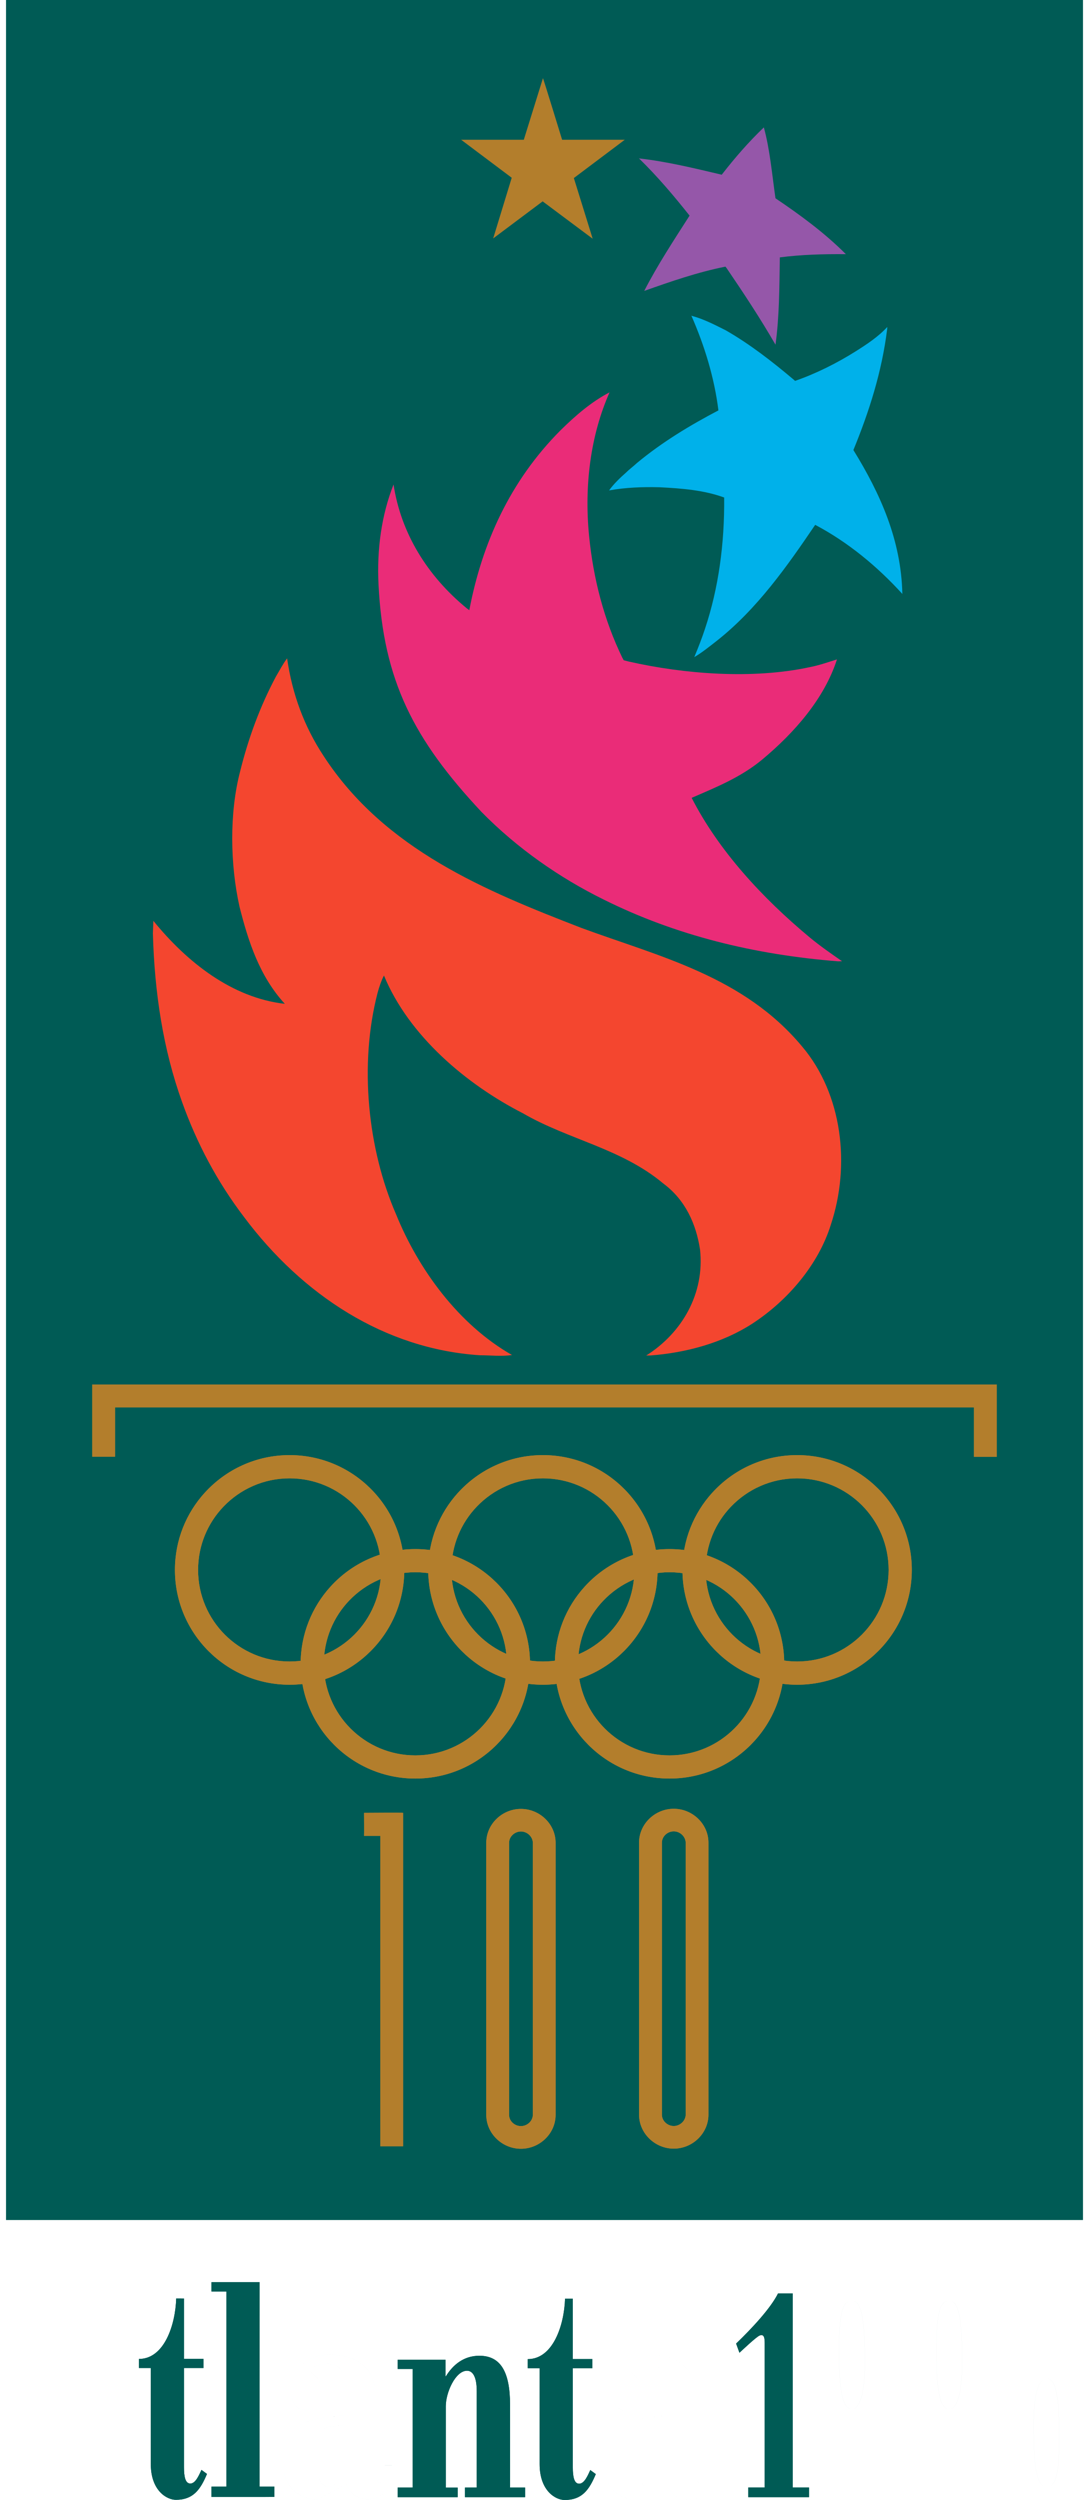 <svg clip-rule="evenodd" fill-rule="evenodd" viewBox="226.963 79.5 105.35 241.678" xmlns="http://www.w3.org/2000/svg"><path d="m227.546 79.5h104.186v214.608h-104.186z" fill="#005b55"/><g fill="#005b55"><path d="m234.305 300.117 5.434 19.825h1.079v.937h-6.584v-.937h1.611l-1.431-5.722h-3.675l-.954 4.118c-.065.371-.116.601-.112.928.008.534.385.744.803.744h.756v.866h-4.269v-.835h.384c.794-.09 1.158-.507 1.409-1.495l4.602-18.43h.947m-.152 13.21-1.567-6.385h-.039l-1.545 6.385zm.152-13.209 5.434 19.825h1.079v.937h-6.584v-.937h1.611l-1.431-5.722h-3.675l-.954 4.118c-.065.371-.116.601-.112.928.008.534.385.744.803.744h.756v.866h-4.269v-.835h.384c.794-.09 1.158-.507 1.409-1.495l4.602-18.43h.947zm-.152 13.209-1.567-6.385h-.039l-1.545 6.385zm10.608-11.63v5.836h1.889v.883h-1.889v9.584c0 .935.137 1.582.617 1.582.52 0 .855-.868 1.075-1.32l.535.391c-.647 1.552-1.356 2.503-3.013 2.503-.882 0-2.424-.889-2.424-3.459v-9.28h-1.149v-.878c2.445 0 3.524-3.266 3.608-5.847z"/><path d="m244.761 301.696v5.836h1.889v.883h-1.889v9.584c0 .935.137 1.582.617 1.582.52 0 .855-.868 1.075-1.32l.535.391c-.647 1.552-1.356 2.503-3.013 2.503-.882 0-2.424-.889-2.424-3.459v-9.28h-1.149v-.878c2.445 0 3.524-3.266 3.608-5.847zm7.319-1.579-.002 19.763h1.431v.999l-6.087.003v-1.002h1.444v-18.862h-1.444v-.901h4.657"/><path d="m252.08 300.117-.002 19.763h1.431v.999l-6.087.003v-1.002h1.444v-18.862h-1.444v-.901h4.657zm8.41 19.495c-.115.184-.967 1.521-2.781 1.521m2.781-1.521c-.115.184-.967 1.521-2.781 1.521m12.352-13.518v1.593h.041c.687-1.116 1.736-1.979 3.232-1.979 2.007 0 2.971 1.47 2.971 4.725v8.016h1.457v.931h-5.817v-.931h1.138v-9.312c0-1.474-.428-1.98-.945-1.98-1.125.006-2.048 2.121-2.048 3.429v7.87h1.149v.924h-5.806v-.931h1.456v-11.464h-1.457v-.888h4.63"/><path d="m270.061 307.615v1.593h.041c.687-1.116 1.736-1.979 3.232-1.979 2.007 0 2.971 1.47 2.971 4.725v8.016h1.457v.931h-5.817v-.931h1.138v-9.312c0-1.474-.428-1.98-.945-1.98-1.125.006-2.048 2.121-2.048 3.429v7.87h1.149v.924h-5.806v-.931h1.456v-11.464h-1.457v-.888h4.63v-.003h-.002zm12.316-5.905v5.839h1.889v.883h-1.889v9.584c0 .935.138 1.581.613 1.581.524 0 .861-.864 1.077-1.321l.534.393c-.644 1.552-1.356 2.503-3.013 2.503-.883 0-2.421-.889-2.421-3.46v-9.279h-1.149v-.879c2.439 0 3.522-3.261 3.608-5.843h.75"/><path d="m282.377 301.71v5.839h1.889v.883h-1.889v9.584c0 .935.138 1.581.613 1.581.524 0 .861-.864 1.077-1.321l.534.393c-.644 1.552-1.356 2.503-3.013 2.503-.883 0-2.421-.889-2.421-3.46v-9.279h-1.149v-.879c2.439 0 3.522-3.261 3.608-5.843h.75v-.001zm-24.685 19.418c-1.625 0-3.375-1.053-3.375-3.72 0-3.104 1.904-3.956 4.106-4.196l1.832-.24v-2.345c0-1.793-.226-2.609-1.563-2.609-.81 0-1.695.295-1.692.666 0 .381 1.026.445 1.026 1.796 0 1.244-.517 2.019-1.445 2.019-1.006 0-1.502-.94-1.502-2.169 0-1.757 1.635-3.214 3.76-3.214 2.156 0 4.516.914 4.516 4.321v6.619c.007.933-.036 1.443.341 1.443.337 0 .484-.895.484-1.673h.707c.166 2.11-.945 3.271-2.303 3.271-1.2 0-1.769-.639-2.111-1.49m-.219-5.706-1.438.211c-1.358.237-1.25 1.467-1.25 2.636 0 1.559.093 3.137 1.25 3.137.92 0 1.445-1.515 1.438-2.781zm-2.562 7.227c-1.625 0-3.375-1.053-3.375-3.72 0-3.104 1.904-3.956 4.106-4.196l1.832-.24v-2.345c0-1.793-.226-2.609-1.563-2.609-.81 0-1.695.295-1.692.666 0 .381 1.026.445 1.026 1.796 0 1.244-.517 2.019-1.445 2.019-1.006 0-1.502-.94-1.502-2.169 0-1.757 1.635-3.214 3.76-3.214 2.156 0 4.516.914 4.516 4.321v6.619c.007.933-.036 1.443.341 1.443.337 0 .484-.895.484-1.673h.707c.166 2.11-.945 3.271-2.303 3.271-1.2 0-1.769-.639-2.111-1.49m-.219-5.706-1.438.211c-1.358.237-1.25 1.467-1.25 2.636 0 1.559.093 3.137 1.25 3.137.92 0 1.445-1.515 1.438-2.781zm28.442 7.277c-1.625 0-3.377-1.057-3.377-3.723 0-3.108 1.906-3.962 4.106-4.2l1.832-.237v-2.345c0-1.791-.224-2.608-1.561-2.608-.812 0-1.696.288-1.694.67 0 .371 1.029.439 1.029 1.79 0 1.246-.522 2.02-1.446 2.02-1.009 0-1.501-.941-1.501-2.169 0-1.755 1.636-3.214 3.757-3.214 2.158 0 4.517.914 4.517 4.315v6.627c.008.93-.032 1.442.341 1.442.339 0 .486-.895.486-1.673h.707c.165 2.111-.945 3.266-2.305 3.266-1.2 0-1.769-.638-2.111-1.484m-.219-5.711-1.436.214c-1.359.24-1.249 1.468-1.249 2.639 0 1.551.091 3.133 1.249 3.133.915 0 1.442-1.509 1.436-2.778zm-2.561 7.234c-1.625 0-3.377-1.057-3.377-3.723 0-3.108 1.906-3.962 4.106-4.2l1.832-.237v-2.345c0-1.791-.224-2.608-1.561-2.608-.812 0-1.696.288-1.694.67 0 .371 1.029.439 1.029 1.79 0 1.246-.522 2.02-1.446 2.02-1.009 0-1.501-.941-1.501-2.169 0-1.755 1.636-3.214 3.757-3.214 2.158 0 4.517.914 4.517 4.315v6.627c.008.93-.032 1.442.341 1.442.339 0 .486-.895.486-1.673h.707c.165 2.111-.945 3.266-2.305 3.266-1.2 0-1.769-.638-2.111-1.484m-.219-5.711-1.436.214c-1.359.24-1.249 1.468-1.249 2.639 0 1.551.091 3.133 1.249 3.133.915 0 1.442-1.509 1.436-2.778zm.216 5.71c-.113.184-.971 1.523-2.777 1.523m2.777-1.523c-.113.184-.971 1.523-2.777 1.523m9.8-14.236-.322-.889c1.567-1.505 3.359-3.443 4.056-4.85h1.419v18.765h1.58v.933h-5.88v-.933h1.591v-13.977c0-.561-.097-.857-.477-.722-.302.103-1.694 1.423-1.966 1.673"/><path d="m298.496 306.941-.322-.889c1.567-1.505 3.359-3.443 4.056-4.85h1.419v18.765h1.58v.933h-5.88v-.933h1.591v-13.977c0-.561-.097-.857-.477-.722-.302.103-1.694 1.423-1.966 1.673zm7.616 13.049c1.585 0 3.753-1.47 4.188-4.961.185-1.467.108-1.146.141-2.12h-.032c-.375.527-.884.895-1.699.895-1.781 0-3.445-1.756-3.445-6.22 0-4.183 1.681-6.719 4.143-6.719 2.726 0 4.291 3.586 4.291 7.53 0 6.381-2.965 12.51-7.587 12.51zm3.262-7.607c.749 0 1.251-1.464 1.251-4.491 0-3.338-.166-5.983-1.217-5.983-.901 0-1.272.989-1.272 4.955.001 4.227.453 5.519 1.238 5.519zm-3.262 7.607c1.585 0 3.753-1.47 4.188-4.961.185-1.467.108-1.146.141-2.12h-.032c-.375.527-.884.895-1.699.895-1.781 0-3.445-1.756-3.445-6.22 0-4.183 1.681-6.719 4.143-6.719 2.726 0 4.291 3.586 4.291 7.53 0 6.381-2.965 12.51-7.587 12.51v-.915h-.001zm3.263-7.607c.749 0 1.251-1.464 1.251-4.491 0-3.338-.166-5.983-1.217-5.983-.901 0-1.272.989-1.272 4.955.001 4.227.453 5.519 1.238 5.519zm6.156 7.601c1.584 0 3.752-1.464 4.185-4.955.183-1.474.108-1.149.144-2.121h-.034c-.373.528-.884.891-1.701.891-1.779 0-3.443-1.759-3.443-6.215 0-4.184 1.683-6.725 4.144-6.725 2.728 0 4.293 3.589 4.293 7.531 0 6.383-2.966 12.51-7.587 12.51v-.916m3.257-7.601c.754 0 1.251-1.47 1.251-4.491 0-3.344-.165-5.988-1.216-5.988-.901 0-1.269.987-1.269 4.954.002 4.233.452 5.525 1.234 5.525zm-3.258 7.601c1.584 0 3.752-1.464 4.185-4.955.183-1.474.108-1.149.144-2.121h-.034c-.373.528-.884.891-1.701.891-1.779 0-3.443-1.759-3.443-6.215 0-4.184 1.683-6.725 4.144-6.725 2.728 0 4.293 3.589 4.293 7.531 0 6.383-2.966 12.51-7.587 12.51v-.916h-.002zm3.259-7.601c.754 0 1.251-1.47 1.251-4.491 0-3.344-.165-5.988-1.216-5.988-.901 0-1.269.987-1.269 4.954.002 4.233.452 5.525 1.234 5.525zm12.68-10.558c-1.587 0-3.758 1.464-4.191 4.954-.179 1.47-.11 1.15-.141 2.122h.03c.38-.528.887-.894 1.707-.894 1.776 0 3.438 1.753 3.438 6.218 0 4.185-1.68 6.72-4.139 6.72-2.729 0-4.294-3.59-4.294-7.524 0-6.385 2.966-12.515 7.589-12.515v.919m-3.263 7.604c-.75 0-1.252 1.464-1.252 4.488 0 3.339.168 5.983 1.22 5.983.9 0 1.266-.986 1.266-4.954-.001-4.226-.447-5.517-1.235-5.517zm3.264-7.604c-1.587 0-3.758 1.464-4.191 4.954-.179 1.47-.11 1.15-.141 2.122h.03c.38-.528.887-.894 1.707-.894 1.776 0 3.438 1.753 3.438 6.218 0 4.185-1.68 6.72-4.139 6.72-2.729 0-4.294-3.59-4.294-7.524 0-6.385 2.966-12.515 7.589-12.515v.919zm-3.264 7.604c-.749 0-1.251 1.464-1.251 4.488 0 3.339.168 5.983 1.219 5.983.901 0 1.267-.986 1.267-4.954-.001-4.226-.447-5.517-1.235-5.517z"/></g><g fill="#b37e2c"><path d="m265.96 254.748v32.229h-2.209v-30.007h-1.57c.017 0 0-2.222 0-2.222s3.786-.031 3.779 0"/><path d="m265.96 254.748v32.229h-2.209v-30.007h-1.57c.017 0 0-2.222 0-2.222s3.786-.031 3.779 0zm-17.371-29.609c1.608-1.679 3.88-2.729 6.389-2.729 4.889 0 8.853 3.962 8.853 8.853 0 4.89-3.962 8.852-8.853 8.852s-8.851-3.962-8.851-8.852c0-2.376.938-4.537 2.462-6.124l-1.822-1.338c-1.793 1.973-2.882 4.584-2.882 7.461 0 6.131 4.966 11.101 11.094 11.101 6.129 0 11.096-4.972 11.096-11.101 0-6.128-4.966-11.098-11.096-11.098-3.254 0-6.178 1.403-8.212 3.64z"/><path d="m248.589 225.139c1.608-1.679 3.88-2.729 6.389-2.729 4.889 0 8.853 3.962 8.853 8.853 0 4.89-3.962 8.852-8.853 8.852s-8.851-3.962-8.851-8.852c0-2.376.938-4.537 2.462-6.124l-1.822-1.338c-1.793 1.973-2.882 4.584-2.882 7.461 0 6.131 4.966 11.101 11.094 11.101 6.129 0 11.096-4.972 11.096-11.101 0-6.128-4.966-11.098-11.096-11.098-3.254 0-6.178 1.403-8.212 3.64zm24.505 0c1.608-1.679 3.877-2.729 6.389-2.729 4.887 0 8.849 3.962 8.849 8.853 0 4.89-3.964 8.852-8.849 8.852-4.887 0-8.851-3.962-8.851-8.852.002-2.376.935-4.537 2.462-6.124l-1.823-1.338c-1.791 1.973-2.882 4.584-2.882 7.461 0 6.131 4.966 11.101 11.094 11.101s11.096-4.972 11.096-11.101c0-6.128-4.968-11.098-11.096-11.098-3.255 0-6.181 1.403-8.213 3.64z"/><path d="m273.094 225.139c1.608-1.679 3.877-2.729 6.389-2.729 4.887 0 8.849 3.962 8.849 8.853 0 4.89-3.964 8.852-8.849 8.852-4.887 0-8.851-3.962-8.851-8.852.002-2.376.935-4.537 2.462-6.124l-1.823-1.338c-1.791 1.973-2.882 4.584-2.882 7.461 0 6.131 4.966 11.101 11.094 11.101s11.096-4.972 11.096-11.101c0-6.128-4.968-11.098-11.096-11.098-3.255 0-6.181 1.403-8.213 3.64zm24.594 0c1.611-1.679 3.877-2.729 6.389-2.729 4.885 0 8.851 3.962 8.851 8.853 0 4.89-3.966 8.852-8.851 8.852-4.892 0-8.849-3.962-8.849-8.852 0-2.376.933-4.537 2.459-6.124l-1.822-1.338c-1.792 1.973-2.882 4.584-2.882 7.461 0 6.131 4.966 11.101 11.094 11.101 6.129 0 11.096-4.972 11.096-11.101 0-6.128-4.969-11.098-11.096-11.098-3.254 0-6.183 1.403-8.212 3.64l1.822 1.335"/><path d="m297.688 225.139c1.611-1.679 3.877-2.729 6.389-2.729 4.885 0 8.851 3.962 8.851 8.853 0 4.89-3.966 8.852-8.851 8.852-4.892 0-8.849-3.962-8.849-8.852 0-2.376.933-4.537 2.459-6.124l-1.822-1.338c-1.792 1.973-2.882 4.584-2.882 7.461 0 6.131 4.966 11.101 11.094 11.101 6.129 0 11.096-4.972 11.096-11.101 0-6.128-4.969-11.098-11.096-11.098-3.254 0-6.183 1.403-8.212 3.64l1.822 1.335zm-36.935 9.078c1.612-1.68 3.877-2.729 6.389-2.729 4.889 0 8.853 3.969 8.853 8.853 0 4.891-3.964 8.851-8.853 8.851-4.887 0-8.851-3.96-8.851-8.851.002-2.376.939-4.538 2.462-6.124l-1.822-1.336c-1.789 1.969-2.885 4.588-2.885 7.459 0 6.129 4.971 11.093 11.096 11.093 6.127 0 11.096-4.965 11.096-11.093 0-6.13-4.969-11.092-11.096-11.092-3.253 0-6.18 1.398-8.21 3.633l1.82 1.336"/><path d="m260.753 234.217c1.612-1.68 3.877-2.729 6.389-2.729 4.889 0 8.853 3.969 8.853 8.853 0 4.891-3.964 8.851-8.853 8.851-4.887 0-8.851-3.96-8.851-8.851.002-2.376.939-4.538 2.462-6.124l-1.822-1.336c-1.789 1.969-2.885 4.588-2.885 7.459 0 6.129 4.971 11.093 11.096 11.093 6.127 0 11.096-4.965 11.096-11.093 0-6.13-4.969-11.092-11.096-11.092-3.253 0-6.18 1.398-8.21 3.633l1.82 1.336zm24.594 0c1.608-1.68 3.879-2.729 6.389-2.729 4.892 0 8.853 3.969 8.853 8.853 0 4.891-3.962 8.851-8.853 8.851-4.89 0-8.849-3.96-8.849-8.851 0-2.376.934-4.538 2.459-6.124l-1.822-1.336c-1.793 1.969-2.882 4.588-2.882 7.459 0 6.129 4.969 11.093 11.094 11.093s11.095-4.965 11.095-11.093c0-6.13-4.971-11.092-11.096-11.092-3.254 0-6.183 1.398-8.212 3.633l1.823 1.336"/><path d="m285.347 234.217c1.608-1.68 3.879-2.729 6.389-2.729 4.892 0 8.853 3.969 8.853 8.853 0 4.891-3.962 8.851-8.853 8.851-4.89 0-8.849-3.96-8.849-8.851 0-2.376.934-4.538 2.459-6.124l-1.822-1.336c-1.793 1.969-2.882 4.588-2.882 7.459 0 6.129 4.969 11.093 11.094 11.093s11.095-4.965 11.095-11.093c0-6.13-4.971-11.092-11.096-11.092-3.254 0-6.183 1.398-8.212 3.633l1.823 1.336zm-47.249-13.9h-2.212v-6.979h87.503v6.997h-2.209v-4.787h-83.083v4.769"/><path d="m238.098 220.317h-2.212v-6.979h87.503v6.997h-2.209v-4.787h-83.083v4.769zm40.415 37.326-.001 26.3c-.021.604-.551 1.085-1.154 1.085-.605 0-1.145-.481-1.145-1.085v-26.3c0-.605.54-1.093 1.145-1.093.603 0 1.132.487 1.154 1.093h2.201c0-1.816-1.545-3.278-3.354-3.278-1.811 0-3.355 1.462-3.355 3.278v26.3c0 1.812 1.544 3.278 3.355 3.278 1.809 0 3.354-1.466 3.354-3.278v-26.3h-2.201"/><path d="m278.513 257.643-.001 26.3c-.021.604-.551 1.085-1.154 1.085-.605 0-1.145-.481-1.145-1.085v-26.3c0-.605.54-1.093 1.145-1.093.603 0 1.132.487 1.154 1.093h2.201c0-1.816-1.545-3.278-3.354-3.278-1.811 0-3.355 1.462-3.355 3.278v26.3c0 1.812 1.544 3.278 3.355 3.278 1.809 0 3.354-1.466 3.354-3.278v-26.3h-2.201zm14.786-.013v26.294c-.022.603-.553 1.095-1.157 1.095-.606 0-1.145-.492-1.145-1.095v-26.294c0-.603.538-1.094 1.144-1.094.604 0 1.135.491 1.157 1.094h2.201c0-1.813-1.546-3.278-3.358-3.278s-3.356 1.465-3.356 3.278v26.294c0 1.813 1.546 3.284 3.356 3.284 1.813 0 3.358-1.471 3.358-3.284v-26.294h-2.201"/><path d="m293.299 257.63v26.294c-.022.603-.553 1.095-1.157 1.095-.606 0-1.145-.492-1.145-1.095v-26.294c0-.603.538-1.094 1.144-1.094.604 0 1.135.491 1.157 1.094h2.201c0-1.813-1.546-3.278-3.358-3.278s-3.356 1.465-3.356 3.278v26.294c0 1.813 1.546 3.284 3.356 3.284 1.813 0 3.358-1.471 3.358-3.284v-26.294h-2.201z"/></g><path d="m258.267 152.576c5.91 9.082 15.762 13.074 24.93 16.622 7.54 2.778 15.678 4.651 21.36 11.463 3.904 4.604 4.695 11.485 2.779 17.239-1.188 3.812-4.121 7.296-7.603 9.562-2.909 1.877-6.44 2.812-9.829 3.069l-.425.006c3.459-2.179 5.667-5.984 5.207-10.235-.377-2.469-1.411-4.803-3.554-6.392-4.055-3.395-9.171-4.233-13.579-6.788-5.488-2.804-11.041-7.497-13.445-13.318-.262.506-.463 1.105-.618 1.675-1.8 6.942-.954 15.11 1.788 21.407 2.138 5.269 6.015 10.646 11.219 13.604-1.016.15-2.072.022-3.108.022-9.214-.599-17.171-5.824-22.817-13.362-2.62-3.438-4.576-7.157-5.993-11.112-1.827-5.077-2.668-10.537-2.826-16.313l.047-1.208c3.262 4.011 7.624 7.448 12.716 8.022-2.444-2.668-3.526-5.999-4.384-9.393-.903-4.053-.995-9.057.065-13.093.793-3.195 1.919-6.26 3.459-9.15.355-.593.665-1.209 1.082-1.761.488 3.414 1.637 6.567 3.529 9.434z" fill="#f4462f"/><path d="m279.489 87.057c.027 0 1.853 5.952 1.853 5.952h6.064l-4.928 3.703 1.822 5.867-4.841-3.613-4.787 3.585 1.795-5.867-4.896-3.675h6.065l1.852-5.952z" fill="#b37e2c"/><path d="m301.984 98.669c2.358 1.589 4.717 3.309 6.81 5.403-2.137-.022-4.338.042-6.39.309l-.002.087c-.044 2.825-.044 5.666-.418 8.354-1.452-2.513-3.065-4.96-4.72-7.388l-.121-.158c-2.686.533-5.3 1.44-7.857 2.346 1.278-2.491 2.845-4.872 4.386-7.278-1.522-1.915-3.087-3.77-4.893-5.532 2.731.308 5.382.962 8.007 1.578l.06-.079c1.217-1.566 2.56-3.109 4.012-4.496.596 2.184.791 4.542 1.125 6.854z" fill="#9557a9"/><path d="m297.177 111.434c2.313 1.325 4.471 2.998 6.587 4.783l.113.104c2.031-.706 4.038-1.709 5.863-2.857 1.06-.668 2.178-1.399 3.062-2.358l-.019.238c-.512 4.122-1.745 7.961-3.263 11.661 2.601 4.212 4.627 8.709 4.736 13.911-2.445-2.689-5.271-4.996-8.334-6.627l-.099-.051c-2.689 3.965-5.61 8.134-9.531 11.221-.706.549-1.415 1.126-2.165 1.565.371-.882.745-1.847 1.037-2.735 1.315-3.947 1.897-8.22 1.855-12.695-1.94-.708-4.058-.883-6.264-.992-1.629-.042-3.308.021-4.871.308.418-.596 1.077-1.233 1.655-1.739.308-.308.684-.578 1.035-.907 2.447-2.029 5.154-3.66 7.889-5.091-.397-3.196-1.36-6.295-2.617-9.157l.084.03c1.132.308 2.189.858 3.247 1.388z" fill="#00b1ea"/><path d="m287.307 143.329.479.122c5.358 1.215 11.993 1.733 17.522.54.904-.174 1.766-.481 2.624-.748-1.214 3.77-4.076 7.055-7.25 9.698-2.052 1.696-4.409 2.647-6.746 3.66l-.06.03c2.606 5.094 6.825 9.67 11.411 13.482 1.012.837 2.082 1.58 3.136 2.309l-.38.009c-8.135-.641-15.743-2.516-22.683-5.973-4.257-2.095-8.375-4.961-11.817-8.469-6.569-7.015-9.494-12.708-9.961-21.956-.175-3.413.287-6.743 1.453-9.697.709 4.673 3.24 8.818 7.08 11.968l.248.183c1.235-6.482 3.94-12.484 8.81-17.374 1.477-1.457 3.019-2.782 4.759-3.684-1.83 4.124-2.459 8.97-1.984 13.846.412 4.197 1.457 8.177 3.221 11.812l.137.242z" fill="#ea2c78"/></svg>